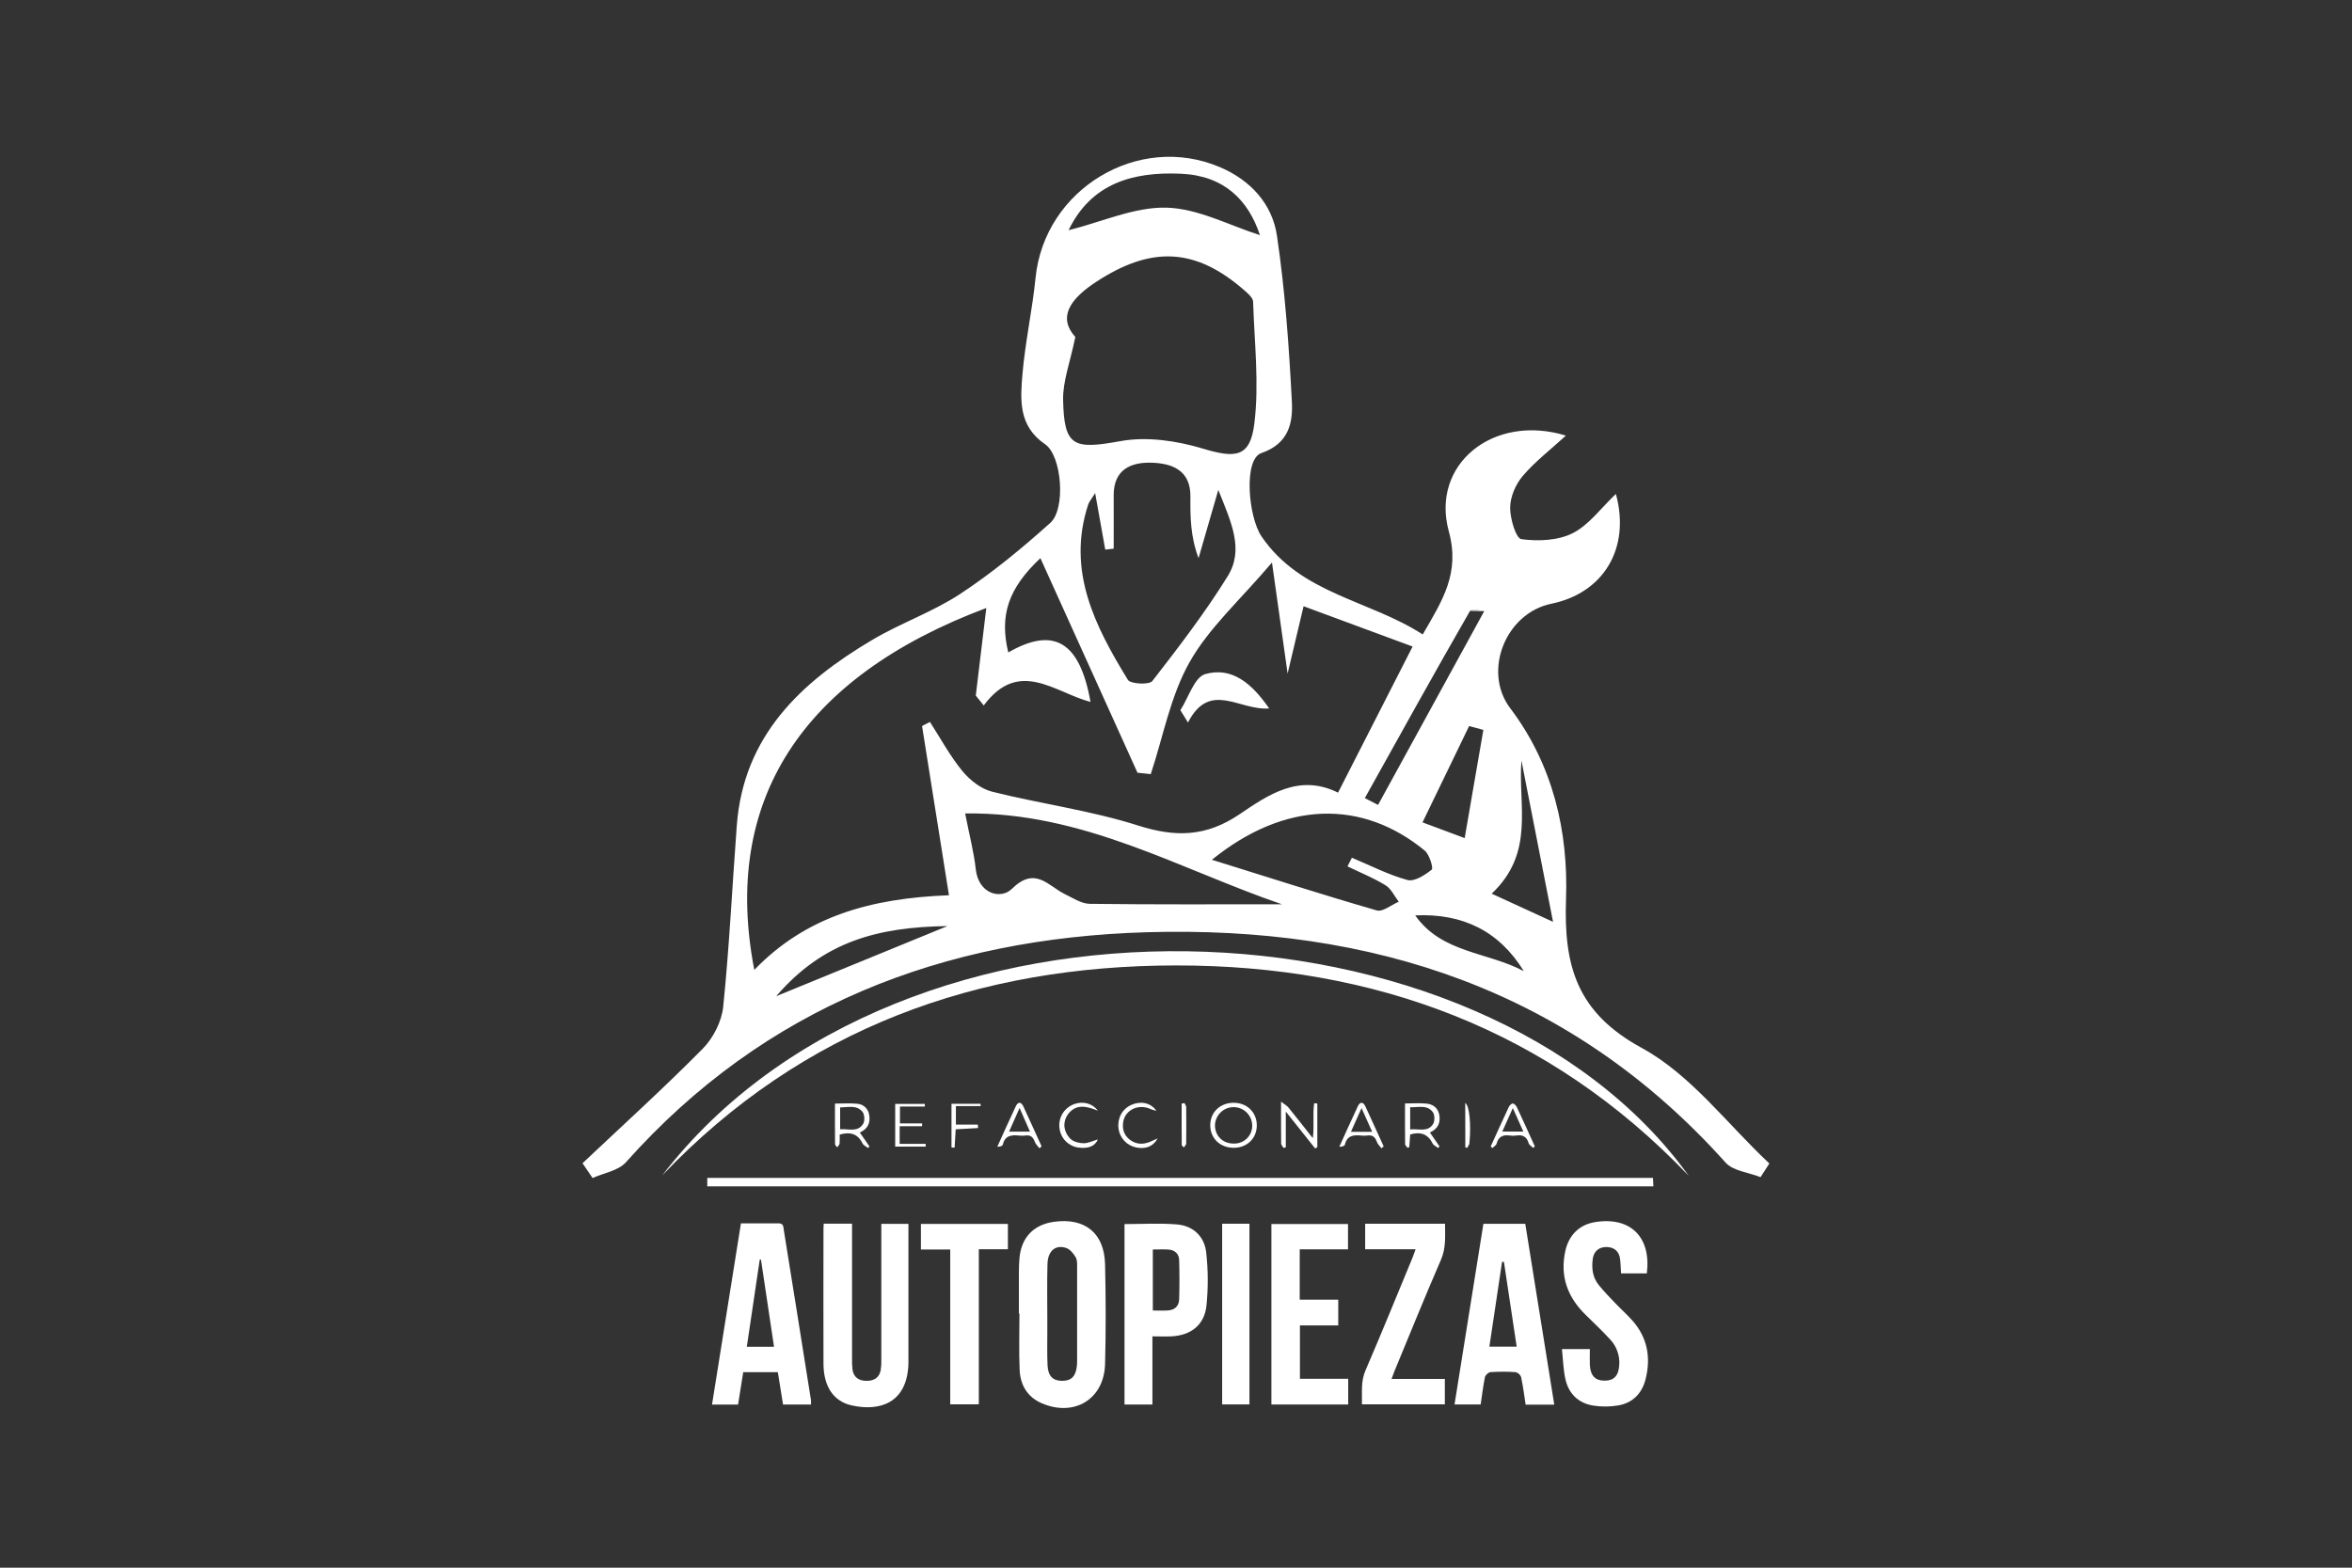 <?xml version="1.0" encoding="UTF-8"?><svg xmlns="http://www.w3.org/2000/svg" xmlns:xlink="http://www.w3.org/1999/xlink" contentScriptType="text/ecmascript" width="810" zoomAndPan="magnify" contentStyleType="text/css" viewBox="0 0 810 540" height="540" preserveAspectRatio="xMidYMid meet" version="1.0"><rect x="0" y="0" width="810" height="540" fill="#333333" stroke="none"/><defs><clipPath id="clip-0"><path d="M 200.609 54 L 609.352 54 L 609.352 406 L 200.609 406 Z M 200.609 54 " clip-rule="nonzero"/></clipPath></defs><g clip-path="url(#clip-0)"><path fill="rgb(100%, 100%, 100%)" d="M 200.609 400.688 C 214.465 387.602 228.609 374.797 242 361.246 C 245.613 357.594 248.543 351.848 249.062 346.781 C 251.188 326.02 252.172 305.145 253.746 284.309 C 256.086 253.391 275.844 234.965 300.414 220.406 C 310.211 214.598 321.25 210.789 330.723 204.551 C 341.691 197.332 351.945 188.879 361.719 180.102 C 367.102 175.281 365.715 156.969 359.898 153.008 C 350.668 146.73 351.387 137.652 352.129 128.812 C 353.082 117.73 355.52 106.777 356.633 95.699 C 359.691 65.121 392.047 45.578 420.184 57.598 C 430.715 62.098 438.148 70.273 439.766 81.18 C 442.566 100.098 443.91 119.273 444.906 138.406 C 445.289 145.707 443.781 152.852 434.418 156.051 C 428.168 158.176 429.883 178.043 434.445 184.762 C 447.969 204.656 471.508 206.609 489.965 218.543 C 496.762 206.816 502.898 197.461 498.949 183.02 C 492.637 159.926 514.301 142.379 539.277 150.047 C 533.934 154.938 528.641 158.988 524.414 163.949 C 521.977 166.812 520.121 171.102 520.078 174.809 C 520.031 178.625 522.086 185.461 523.934 185.715 C 529.707 186.496 536.535 186.219 541.605 183.668 C 547.199 180.852 551.293 175.062 556.492 170.145 C 561.629 188.949 552.137 204.297 534.309 207.949 C 518.438 211.195 510.527 231.316 520.117 243.973 C 534.848 263.434 540.145 286.418 539.32 309.695 C 538.508 332.809 543.043 348.801 565.449 361 C 582.301 370.188 594.875 387.23 609.348 400.777 L 606.312 405.469 C 602.238 403.852 596.883 403.383 594.258 400.453 C 540.891 340.887 472.375 318.848 394.902 321.113 C 324.793 323.168 263.391 346.648 215.562 400.348 C 212.969 403.258 207.965 404.02 204.086 405.781 Z M 326.812 308.375 C 323.574 288.02 320.562 269.047 317.543 250.078 L 320.262 248.676 C 323.926 254.355 327.16 260.387 331.422 265.582 C 333.98 268.699 337.832 271.738 341.633 272.691 C 358.324 276.883 375.602 279.148 391.941 284.355 C 404.871 288.477 415.391 288.254 426.91 280.461 C 436.711 273.832 447.379 266.348 460.805 273.035 C 469.5 256 477.781 239.773 486.484 222.707 L 448.938 208.824 C 447.133 216.422 445.66 222.656 443.438 232.012 C 441.379 217.391 439.777 205.98 438.055 193.766 C 427.086 206.707 416.348 216.25 409.664 228.102 C 403.078 239.746 400.602 253.707 396.312 266.648 L 391.738 266.172 C 380.609 241.531 369.465 216.895 358.297 192.254 C 347.277 202.656 344.133 211.898 347.238 224.738 C 362.73 215.82 371.824 220.734 375.559 241.793 C 363.074 238.457 350.922 226.715 338.789 242.996 L 336.047 239.605 C 337.242 229.668 338.43 219.73 339.668 209.426 C 275.918 233.344 248.516 276.012 259.773 334.082 C 277.469 315.738 299.633 309.402 326.812 308.375 Z M 370.328 116.07 C 368.512 124.93 365.992 131.359 366.121 137.73 C 366.449 153.945 369.742 154.875 385.922 151.941 C 394.934 150.309 405.215 151.809 414.141 154.496 C 425.391 157.887 430.5 157.656 431.961 146.062 C 433.695 132.23 431.992 117.984 431.555 103.922 C 431.516 102.672 429.992 101.285 428.867 100.289 C 411.766 85.184 396.469 84.641 377.418 97.145 C 368.008 103.32 364.441 109.559 370.328 116.07 Z M 377.156 169.844 C 375.906 171.879 375.086 172.793 374.738 173.855 C 367.305 196.656 377.121 215.699 388.434 234.184 C 389.312 235.613 395.793 235.945 396.844 234.594 C 405.934 222.883 415.008 211.062 422.805 198.477 C 428.484 189.312 424.094 180.039 419.566 168.762 L 412.766 192.254 C 409.949 184.781 409.906 177.945 409.965 171.078 C 410.062 162.047 403.766 159.633 396.746 159.387 C 389.516 159.125 383.484 161.684 383.539 170.688 C 383.578 176.789 383.539 182.887 383.539 188.988 L 380.637 189.328 Z M 332.383 280.199 C 333.879 287.828 335.402 293.551 336.031 299.336 C 336.984 308.094 344.758 309.828 348.43 306.207 C 356.535 298.211 360.93 305.164 366.746 307.992 C 369.516 309.34 372.445 311.301 375.328 311.332 C 397.375 311.605 419.426 311.484 441.469 311.484 C 406.059 299.352 372.965 279.598 332.383 280.199 Z M 417.367 296.152 C 437.793 302.516 455.883 308.336 474.141 313.602 C 476.203 314.195 479.164 311.691 481.715 310.605 C 480.219 308.668 479.098 306.129 477.148 304.93 C 473.012 302.395 468.449 300.559 464.062 298.43 C 464.539 297.438 465.07 296.445 465.57 295.449 C 471.918 298.105 478.117 301.324 484.695 303.121 C 487.082 303.777 490.73 301.434 493.07 299.551 C 493.691 299.074 492.293 294.332 490.648 292.98 C 469.188 275.363 442.594 275.715 417.367 296.152 Z M 368 79.301 C 379.527 76.438 390.723 71.227 401.766 71.531 C 412.68 71.832 423.438 77.688 433.902 80.988 C 429.93 68.969 421.613 60.512 406.758 59.844 C 390.012 59.078 375.777 63.215 368 79.301 Z M 523.957 261.953 C 522.766 277.543 528.691 293.723 513.715 307.828 L 534.848 317.535 C 530.836 297.051 527.398 279.492 523.957 261.934 Z M 510.852 251.422 L 505.949 250.09 L 489.898 283.27 L 504.418 288.691 C 506.68 275.523 508.77 263.465 510.852 251.402 Z M 470.039 274.914 L 474.586 277.254 L 511.145 210.527 C 510.543 210.5 506.773 209.527 506.262 210.422 C 493.977 231.777 482.039 253.355 470.039 274.895 Z M 267.32 343.145 L 326.297 318.988 C 302.457 319.344 283.652 324.168 267.32 343.145 Z M 487.387 315.309 C 496.48 328.336 512.406 327.883 524.789 334.531 C 516.277 320.672 503.68 314.555 487.387 315.309 Z M 487.387 315.309 " fill-opacity="1" fill-rule="nonzero"/></g><path fill="rgb(100%, 100%, 100%)" d="M 228.047 404.883 C 310.32 297.875 510.324 305.98 581.555 404.988 C 533.34 354.465 473.207 332.539 405.16 332.551 C 336.91 332.566 276.477 354.055 228.047 404.883 Z M 228.047 404.883 " fill-opacity="1" fill-rule="nonzero"/><path fill="rgb(100%, 100%, 100%)" d="M 506.262 210.402 C 506.773 209.508 510.551 210.48 511.145 210.508 " fill-opacity="1" fill-rule="nonzero"/><path fill="rgb(100%, 100%, 100%)" d="M 474.586 277.238 L 470.039 274.895 " fill-opacity="1" fill-rule="nonzero"/><path fill="rgb(100%, 100%, 100%)" d="M 326.297 318.988 L 267.32 343.145 " fill-opacity="1" fill-rule="nonzero"/><path fill="rgb(100%, 100%, 100%)" d="M 437.09 244.031 C 426.707 244.836 416.668 234.277 409.125 248.879 L 406.512 244.621 C 409.316 240.297 411.352 233.234 415.094 232.188 C 424.16 229.637 431.008 235.234 437.09 244.031 Z M 437.09 244.031 " fill-opacity="1" fill-rule="nonzero"/><path fill="rgb(100%, 100%, 100%)" d="M 350.898 452.469 C 350.898 447.664 350.898 442.859 350.898 438.055 C 350.898 436.484 350.957 434.91 351.094 433.344 C 351.727 426.262 355.961 421.828 362.961 420.859 C 373.652 419.383 380.316 424.723 380.574 435.523 C 380.84 446.969 380.875 458.414 380.574 469.859 C 380.242 481.922 370.016 488.148 358.848 483.395 C 353.816 481.254 351.387 477.09 351.152 471.863 C 350.871 465.41 351.086 458.941 351.086 452.477 Z M 360.68 452.734 C 360.68 454.742 360.68 456.754 360.68 458.762 C 360.68 462.613 360.586 466.461 360.766 470.301 C 360.945 474.035 362.629 475.648 365.836 475.641 C 369.039 475.633 370.555 474.008 370.891 470.25 C 370.941 469.641 370.941 469.027 370.941 468.414 C 370.941 457.926 370.941 447.434 370.941 436.941 C 370.941 435.637 371.066 434.133 370.465 433.094 C 369.73 431.785 368.504 430.316 367.172 429.871 C 363.457 428.633 360.848 430.922 360.738 435.414 C 360.574 441.195 360.672 446.965 360.672 452.734 Z M 360.68 452.734 " fill-opacity="1" fill-rule="nonzero"/><path fill="rgb(100%, 100%, 100%)" d="M 283.672 421.492 L 293.434 421.492 L 293.434 424.555 C 293.434 438.973 293.434 453.391 293.434 467.809 C 293.391 469.121 293.441 470.426 293.586 471.73 C 293.957 474.297 295.617 475.598 298.328 475.645 C 301.035 475.691 302.805 474.52 303.297 472.008 C 303.492 470.707 303.566 469.402 303.516 468.09 C 303.516 453.59 303.516 439.086 303.516 424.578 L 303.516 421.57 L 312.855 421.57 L 312.855 467.875 C 312.855 468.488 312.855 469.102 312.855 469.711 C 312.445 483.266 303.043 486.27 293.305 484.102 C 287.012 482.699 283.629 477.527 283.598 469.746 C 283.531 454.195 283.598 438.645 283.598 423.086 C 283.59 422.66 283.633 422.234 283.672 421.492 Z M 283.672 421.492 " fill-opacity="1" fill-rule="nonzero"/><path fill="rgb(100%, 100%, 100%)" d="M 255.172 421.395 C 259.652 421.395 263.91 421.426 268.168 421.395 C 269.918 421.395 269.766 422.672 269.938 423.73 C 271.484 433.289 273.016 442.848 274.535 452.406 C 276.125 462.391 277.715 472.383 279.305 482.375 C 279.336 482.852 279.336 483.328 279.305 483.805 L 269.672 483.805 C 269.066 480.031 268.477 476.367 267.879 472.645 L 255.957 472.645 C 255.371 476.367 254.785 480.031 254.184 483.82 L 245.211 483.82 C 248.531 462.98 251.836 442.281 255.172 421.395 Z M 266.566 463.914 C 265.051 453.781 263.562 443.832 262.07 433.871 L 261.645 433.898 L 257.191 463.914 Z M 266.566 463.914 " fill-opacity="1" fill-rule="nonzero"/><path fill="rgb(100%, 100%, 100%)" d="M 535.273 483.844 L 525.41 483.844 C 524.934 480.629 524.508 477.434 523.84 474.305 C 523.684 473.887 523.434 473.527 523.098 473.234 C 522.758 472.938 522.371 472.738 521.934 472.637 C 519.059 472.445 516.184 472.445 513.309 472.637 C 512.617 472.684 511.562 473.656 511.398 474.359 C 510.766 477.426 510.41 480.559 509.926 483.781 L 500.922 483.781 C 504.262 463.008 507.543 442.34 510.867 421.547 L 525.285 421.547 C 528.621 442.23 531.926 462.887 535.273 483.844 Z M 517.934 434.648 L 517.293 434.648 C 515.863 444.352 514.387 454.062 512.922 463.855 L 522.324 463.855 C 520.828 453.953 519.379 444.301 517.934 434.648 Z M 517.934 434.648 " fill-opacity="1" fill-rule="nonzero"/><path fill="rgb(100%, 100%, 100%)" d="M 243.574 408.645 L 243.574 405.727 L 569.266 405.727 L 569.402 408.645 Z M 243.574 408.645 " fill-opacity="1" fill-rule="nonzero"/><path fill="rgb(100%, 100%, 100%)" d="M 537.914 464.711 L 547.531 464.711 C 547.531 466.617 547.445 468.434 547.531 470.234 C 547.742 473.895 549.395 475.578 552.605 475.578 C 555.816 475.578 557.406 473.926 557.652 470.219 C 557.77 468.582 557.555 466.988 557.004 465.445 C 556.449 463.898 555.609 462.527 554.48 461.34 C 551.824 458.477 548.992 455.734 546.172 453.004 C 539.875 446.902 537.16 439.648 539.074 430.926 C 540.277 425.414 543.914 421.867 549.215 420.98 C 561.434 418.953 568.723 426.062 567.148 438.625 L 558.281 438.625 C 558.164 436.918 558.141 435.285 557.934 433.645 C 557.594 431.027 555.934 429.605 553.344 429.547 C 550.68 429.492 548.867 430.98 548.516 433.691 C 548.094 436.918 548.484 440.035 550.582 442.625 C 552.387 444.852 554.398 446.918 556.383 448.996 C 558.367 451.074 560.418 452.867 562.254 454.961 C 567.383 460.812 568.582 467.668 566.727 475.051 C 565.5 479.934 562.324 483.254 557.277 484.109 C 554.434 484.586 551.582 484.609 548.73 484.172 C 543.605 483.352 540.234 480.113 539.105 475.043 C 538.375 471.777 538.309 468.363 537.914 464.711 Z M 537.914 464.711 " fill-opacity="1" fill-rule="nonzero"/><path fill="rgb(100%, 100%, 100%)" d="M 387.266 421.645 C 393.387 421.645 399.41 421.254 405.355 421.762 C 410.945 422.238 414.84 425.93 415.418 431.543 C 416.082 437.617 416.105 443.695 415.488 449.773 C 414.773 456.383 410.141 459.965 403.484 460.316 C 401.402 460.426 399.309 460.316 396.879 460.316 L 396.879 483.797 L 387.266 483.797 Z M 397.02 430.395 L 397.02 451.418 C 398.887 451.418 400.539 451.5 402.188 451.395 C 404.492 451.246 406 449.965 406.086 447.621 C 406.215 443.094 406.219 438.562 406.086 434.023 C 406.012 431.832 404.551 430.539 402.328 430.41 C 400.594 430.316 398.863 430.395 397.02 430.395 Z M 397.02 430.395 " fill-opacity="1" fill-rule="nonzero"/><path fill="rgb(100%, 100%, 100%)" d="M 464.305 474.934 L 464.305 483.785 L 437.855 483.785 L 437.855 421.621 L 464.238 421.621 L 464.238 430.34 L 447.609 430.34 L 447.609 447.676 L 460.879 447.676 L 460.879 456.547 L 447.68 456.547 L 447.68 474.934 Z M 464.305 474.934 " fill-opacity="1" fill-rule="nonzero"/><path fill="rgb(100%, 100%, 100%)" d="M 487.516 430.324 L 470.145 430.324 L 470.145 421.523 L 497.656 421.523 C 497.656 425.812 498.031 429.816 496.254 433.922 C 490.73 446.637 485.547 459.496 480.234 472.309 C 479.91 473.09 479.641 473.895 479.23 474.992 L 497.586 474.992 L 497.586 483.734 L 469.035 483.734 C 469.164 479.805 468.559 475.957 470.266 472.027 C 475.828 459.148 481.102 446.121 486.48 433.152 C 486.801 432.367 487.062 431.539 487.516 430.324 Z M 487.516 430.324 " fill-opacity="1" fill-rule="nonzero"/><path fill="rgb(100%, 100%, 100%)" d="M 327.246 483.734 L 327.246 430.41 L 317.152 430.41 L 317.152 421.586 L 347.109 421.586 L 347.109 430.309 L 337.094 430.309 L 337.094 483.719 Z M 327.246 483.734 " fill-opacity="1" fill-rule="nonzero"/><path fill="rgb(100%, 100%, 100%)" d="M 420.895 421.523 L 430.293 421.523 L 430.293 483.758 L 420.895 483.758 Z M 420.895 421.523 " fill-opacity="1" fill-rule="nonzero"/><path fill="rgb(100%, 100%, 100%)" d="M 452.93 395.598 L 442.812 382.895 L 442.812 395.184 L 442.043 395.41 C 441.754 394.934 441.227 394.414 441.215 393.914 C 441.156 389.379 441.18 384.855 441.18 379.473 C 442.355 380.391 443.18 380.828 443.727 381.492 C 446.418 384.801 449.043 388.168 452.117 392.055 C 452.684 387.719 452.004 383.781 452.594 380.012 L 453.672 380.109 L 453.672 395.129 Z M 452.93 395.598 " fill-opacity="1" fill-rule="nonzero"/><path fill="rgb(100%, 100%, 100%)" d="M 424.77 379.855 C 429.395 379.809 432.828 383.117 432.828 387.629 C 432.828 392.062 429.559 395.309 425.027 395.363 C 420.312 395.426 416.879 392.25 416.797 387.734 C 416.715 383.219 420.121 379.902 424.77 379.855 Z M 431.246 387.535 C 431.23 387.121 431.176 386.711 431.082 386.305 C 430.984 385.902 430.852 385.512 430.684 385.133 C 430.512 384.754 430.305 384.398 430.066 384.059 C 429.828 383.723 429.555 383.41 429.254 383.121 C 428.953 382.836 428.629 382.582 428.281 382.359 C 427.93 382.137 427.562 381.949 427.176 381.801 C 426.789 381.648 426.391 381.535 425.984 381.461 C 425.578 381.387 425.164 381.352 424.75 381.359 C 424.336 381.363 423.926 381.41 423.52 381.492 C 423.113 381.578 422.719 381.703 422.336 381.863 C 421.957 382.027 421.594 382.223 421.25 382.453 C 420.906 382.688 420.586 382.949 420.293 383.242 C 420 383.535 419.738 383.855 419.508 384.199 C 419.277 384.543 419.082 384.91 418.922 385.289 C 418.762 385.672 418.641 386.066 418.555 386.473 C 418.473 386.879 418.426 387.289 418.422 387.707 C 418.469 391.383 421.285 394.023 425.066 393.906 C 425.48 393.91 425.891 393.871 426.301 393.793 C 426.707 393.711 427.102 393.594 427.484 393.434 C 427.867 393.273 428.23 393.078 428.574 392.844 C 428.918 392.609 429.234 392.344 429.523 392.047 C 429.812 391.746 430.066 391.422 430.289 391.074 C 430.516 390.723 430.699 390.355 430.848 389.965 C 430.996 389.578 431.102 389.18 431.172 388.77 C 431.238 388.359 431.262 387.949 431.246 387.535 Z M 431.246 387.535 " fill-opacity="1" fill-rule="nonzero"/><path fill="rgb(100%, 100%, 100%)" d="M 296.113 390.105 C 297.352 391.895 298.387 393.391 299.418 394.875 L 298.977 395.441 C 298.32 394.93 297.402 394.555 297.066 393.887 C 295.461 390.629 292.941 389.73 289.176 390.82 C 289.223 391.844 289.207 392.871 289.137 393.895 C 289.086 394.371 288.609 394.777 288.32 395.215 C 288.062 394.84 287.586 394.469 287.582 394.086 C 287.531 389.488 287.551 384.891 287.551 380.141 C 290.297 380.141 292.793 379.938 295.273 380.203 C 295.762 380.238 296.227 380.352 296.676 380.539 C 297.125 380.73 297.531 380.984 297.895 381.312 C 298.258 381.637 298.559 382.012 298.797 382.434 C 299.035 382.859 299.199 383.312 299.289 383.789 C 299.875 386.59 299.004 388.789 296.113 390.105 Z M 289.328 388.984 C 292.219 388.754 295.414 390.148 297.277 387.074 C 297.879 386.082 297.754 383.887 297.055 383.004 C 295.031 380.516 292.086 381.426 289.328 381.457 Z M 289.328 388.984 " fill-opacity="1" fill-rule="nonzero"/><path fill="rgb(100%, 100%, 100%)" d="M 492.438 390.098 L 495.742 394.867 L 495.297 395.438 C 494.648 394.93 493.727 394.559 493.391 393.891 C 491.777 390.645 489.27 389.719 485.656 390.777 C 485.559 392.117 485.445 393.637 485.336 395.125 L 484.758 395.383 C 484.461 394.953 483.914 394.531 483.906 394.098 C 483.844 389.5 483.867 384.895 483.867 380.094 C 486.523 380.094 488.945 379.918 491.328 380.148 C 493.441 380.352 495.145 381.578 495.621 383.785 C 496.211 386.578 495.336 388.785 492.438 390.098 Z M 485.645 389.023 C 488.559 388.746 491.684 390.094 493.527 387.191 C 494.156 386.195 494.137 384.027 493.457 383.102 C 491.508 380.445 488.484 381.488 485.645 381.395 Z M 485.645 389.023 " fill-opacity="1" fill-rule="nonzero"/><path fill="rgb(100%, 100%, 100%)" d="M 357.961 395.535 C 357.414 394.781 356.66 394.105 356.355 393.262 C 355.766 391.609 354.82 390.848 353.016 391.145 C 352.32 391.234 351.625 391.234 350.93 391.145 C 348.348 390.891 346.098 391.098 345.367 394.258 C 345.258 394.734 344.414 395.039 343.461 394.996 C 345.578 390.344 347.652 385.664 349.836 381.039 C 350.59 379.453 351.668 379.484 352.418 381.086 C 354.551 385.664 356.621 390.277 358.719 394.879 Z M 354.703 389.785 L 351.133 381.652 L 347.523 389.785 Z M 354.703 389.785 " fill-opacity="1" fill-rule="nonzero"/><path fill="rgb(100%, 100%, 100%)" d="M 475.742 395.539 C 475.191 394.777 474.445 394.109 474.145 393.242 C 473.551 391.582 472.586 390.859 470.805 391.145 C 470.109 391.234 469.414 391.234 468.719 391.145 C 466.117 390.867 463.902 391.145 463.16 394.273 C 463.051 394.75 462.176 395.051 461.254 394.996 C 463.371 390.332 465.445 385.648 467.641 381.023 C 468.395 379.445 469.469 379.492 470.219 381.102 C 472.352 385.684 474.426 390.289 476.52 394.891 Z M 472.559 389.848 C 471.305 387.051 470.227 384.664 468.898 381.695 C 467.547 384.715 466.457 387.152 465.254 389.848 Z M 472.559 389.848 " fill-opacity="1" fill-rule="nonzero"/><path fill="rgb(100%, 100%, 100%)" d="M 513.402 394.855 C 515.469 390.344 517.508 385.793 519.602 381.324 C 519.855 380.785 520.52 380.105 520.984 380.105 C 521.453 380.105 522.109 380.797 522.367 381.336 C 524.48 385.82 526.523 390.348 528.566 394.863 L 528.031 395.418 C 527.484 394.867 526.602 394.406 526.438 393.746 C 525.77 391.469 524.328 390.797 522.145 391.145 C 521.449 391.25 520.75 391.25 520.055 391.145 C 517.672 390.781 516.07 391.457 515.391 393.977 C 515.234 394.562 514.438 394.969 513.902 395.461 C 513.742 395.258 513.578 395.059 513.402 394.855 Z M 524.609 389.773 C 523.375 387.008 522.297 384.582 521 381.668 L 517.375 389.773 Z M 524.609 389.773 " fill-opacity="1" fill-rule="nonzero"/><path fill="rgb(100%, 100%, 100%)" d="M 318.516 381.152 L 309.934 381.152 L 309.934 386.973 L 317.562 386.973 L 317.562 387.926 L 309.836 387.926 L 309.836 394.004 L 318.809 394.004 C 318.809 394.32 318.809 394.629 318.785 394.961 L 308.293 394.961 L 308.293 380.246 L 318.496 380.246 Z M 318.516 381.152 " fill-opacity="1" fill-rule="nonzero"/><path fill="rgb(100%, 100%, 100%)" d="M 378.09 382.574 C 374.57 381.199 371.008 380.09 368.152 383.371 C 367.066 384.664 366.531 386.156 366.551 387.844 C 366.723 389.602 367.438 391.094 368.699 392.328 C 369.785 393.312 371.672 393.789 373.207 393.801 C 374.742 393.809 376.359 392.984 378.094 392.48 C 377.113 394.82 374.848 395.719 371.508 395.301 C 370.68 395.203 369.891 394.973 369.141 394.609 C 368.387 394.25 367.715 393.777 367.117 393.195 C 366.52 392.609 366.031 391.949 365.656 391.203 C 365.277 390.461 365.027 389.676 364.91 388.852 C 364.773 388.027 364.77 387.203 364.902 386.379 C 365.031 385.559 365.289 384.777 365.672 384.035 C 366.059 383.297 366.551 382.637 367.148 382.055 C 367.746 381.477 368.422 381.004 369.172 380.641 C 372.297 379.145 375.98 379.766 378.09 382.574 Z M 378.09 382.574 " fill-opacity="1" fill-rule="nonzero"/><path fill="rgb(100%, 100%, 100%)" d="M 398.68 392.145 C 397.074 395.031 394.391 395.926 391.129 395.215 C 390.355 395.043 389.629 394.758 388.945 394.363 C 388.262 393.965 387.652 393.473 387.121 392.887 C 386.59 392.301 386.16 391.652 385.828 390.934 C 385.5 390.215 385.285 389.461 385.188 388.68 C 384.777 385.105 386.496 381.973 389.648 380.57 C 392.801 379.168 396.297 379.809 398.258 382.625 C 397.582 382.48 396.922 382.281 396.277 382.035 C 392.086 380.086 387.418 382.293 386.797 386.594 C 386.449 389.016 387.156 391.129 389.148 392.621 C 391.289 394.219 393.648 394.305 396.078 393.293 C 396.758 393.004 397.438 392.695 398.68 392.145 Z M 398.68 392.145 " fill-opacity="1" fill-rule="nonzero"/><path fill="rgb(100%, 100%, 100%)" d="M 336.855 388.559 L 329.133 388.996 C 329.004 391.168 328.883 393.246 328.758 395.32 L 327.68 395.242 L 327.68 380.207 L 337.672 380.207 L 337.742 380.996 L 329.199 380.996 L 329.199 387.383 L 336.73 387.383 C 336.77 387.773 336.828 388.168 336.855 388.559 Z M 336.855 388.559 " fill-opacity="1" fill-rule="nonzero"/><path fill="rgb(100%, 100%, 100%)" d="M 504.609 379.906 C 506.102 380.863 506.668 387.598 506.039 393.855 C 505.988 394.402 505.508 394.902 505.227 395.422 L 504.633 395.191 Z M 504.609 379.906 " fill-opacity="1" fill-rule="nonzero"/><path fill="rgb(100%, 100%, 100%)" d="M 407.922 379.965 C 408.129 380.441 408.508 380.887 408.512 381.348 C 408.562 385.527 408.562 389.715 408.512 393.898 C 408.512 394.348 407.988 394.789 407.707 395.234 C 407.453 394.949 406.977 394.664 406.977 394.371 C 406.93 389.602 406.945 384.883 406.945 380.137 Z M 407.922 379.965 " fill-opacity="1" fill-rule="nonzero"/><path fill="rgb(100%, 100%, 100%)" d="M 517.375 389.773 L 521 381.668 " fill-opacity="1" fill-rule="nonzero"/></svg>